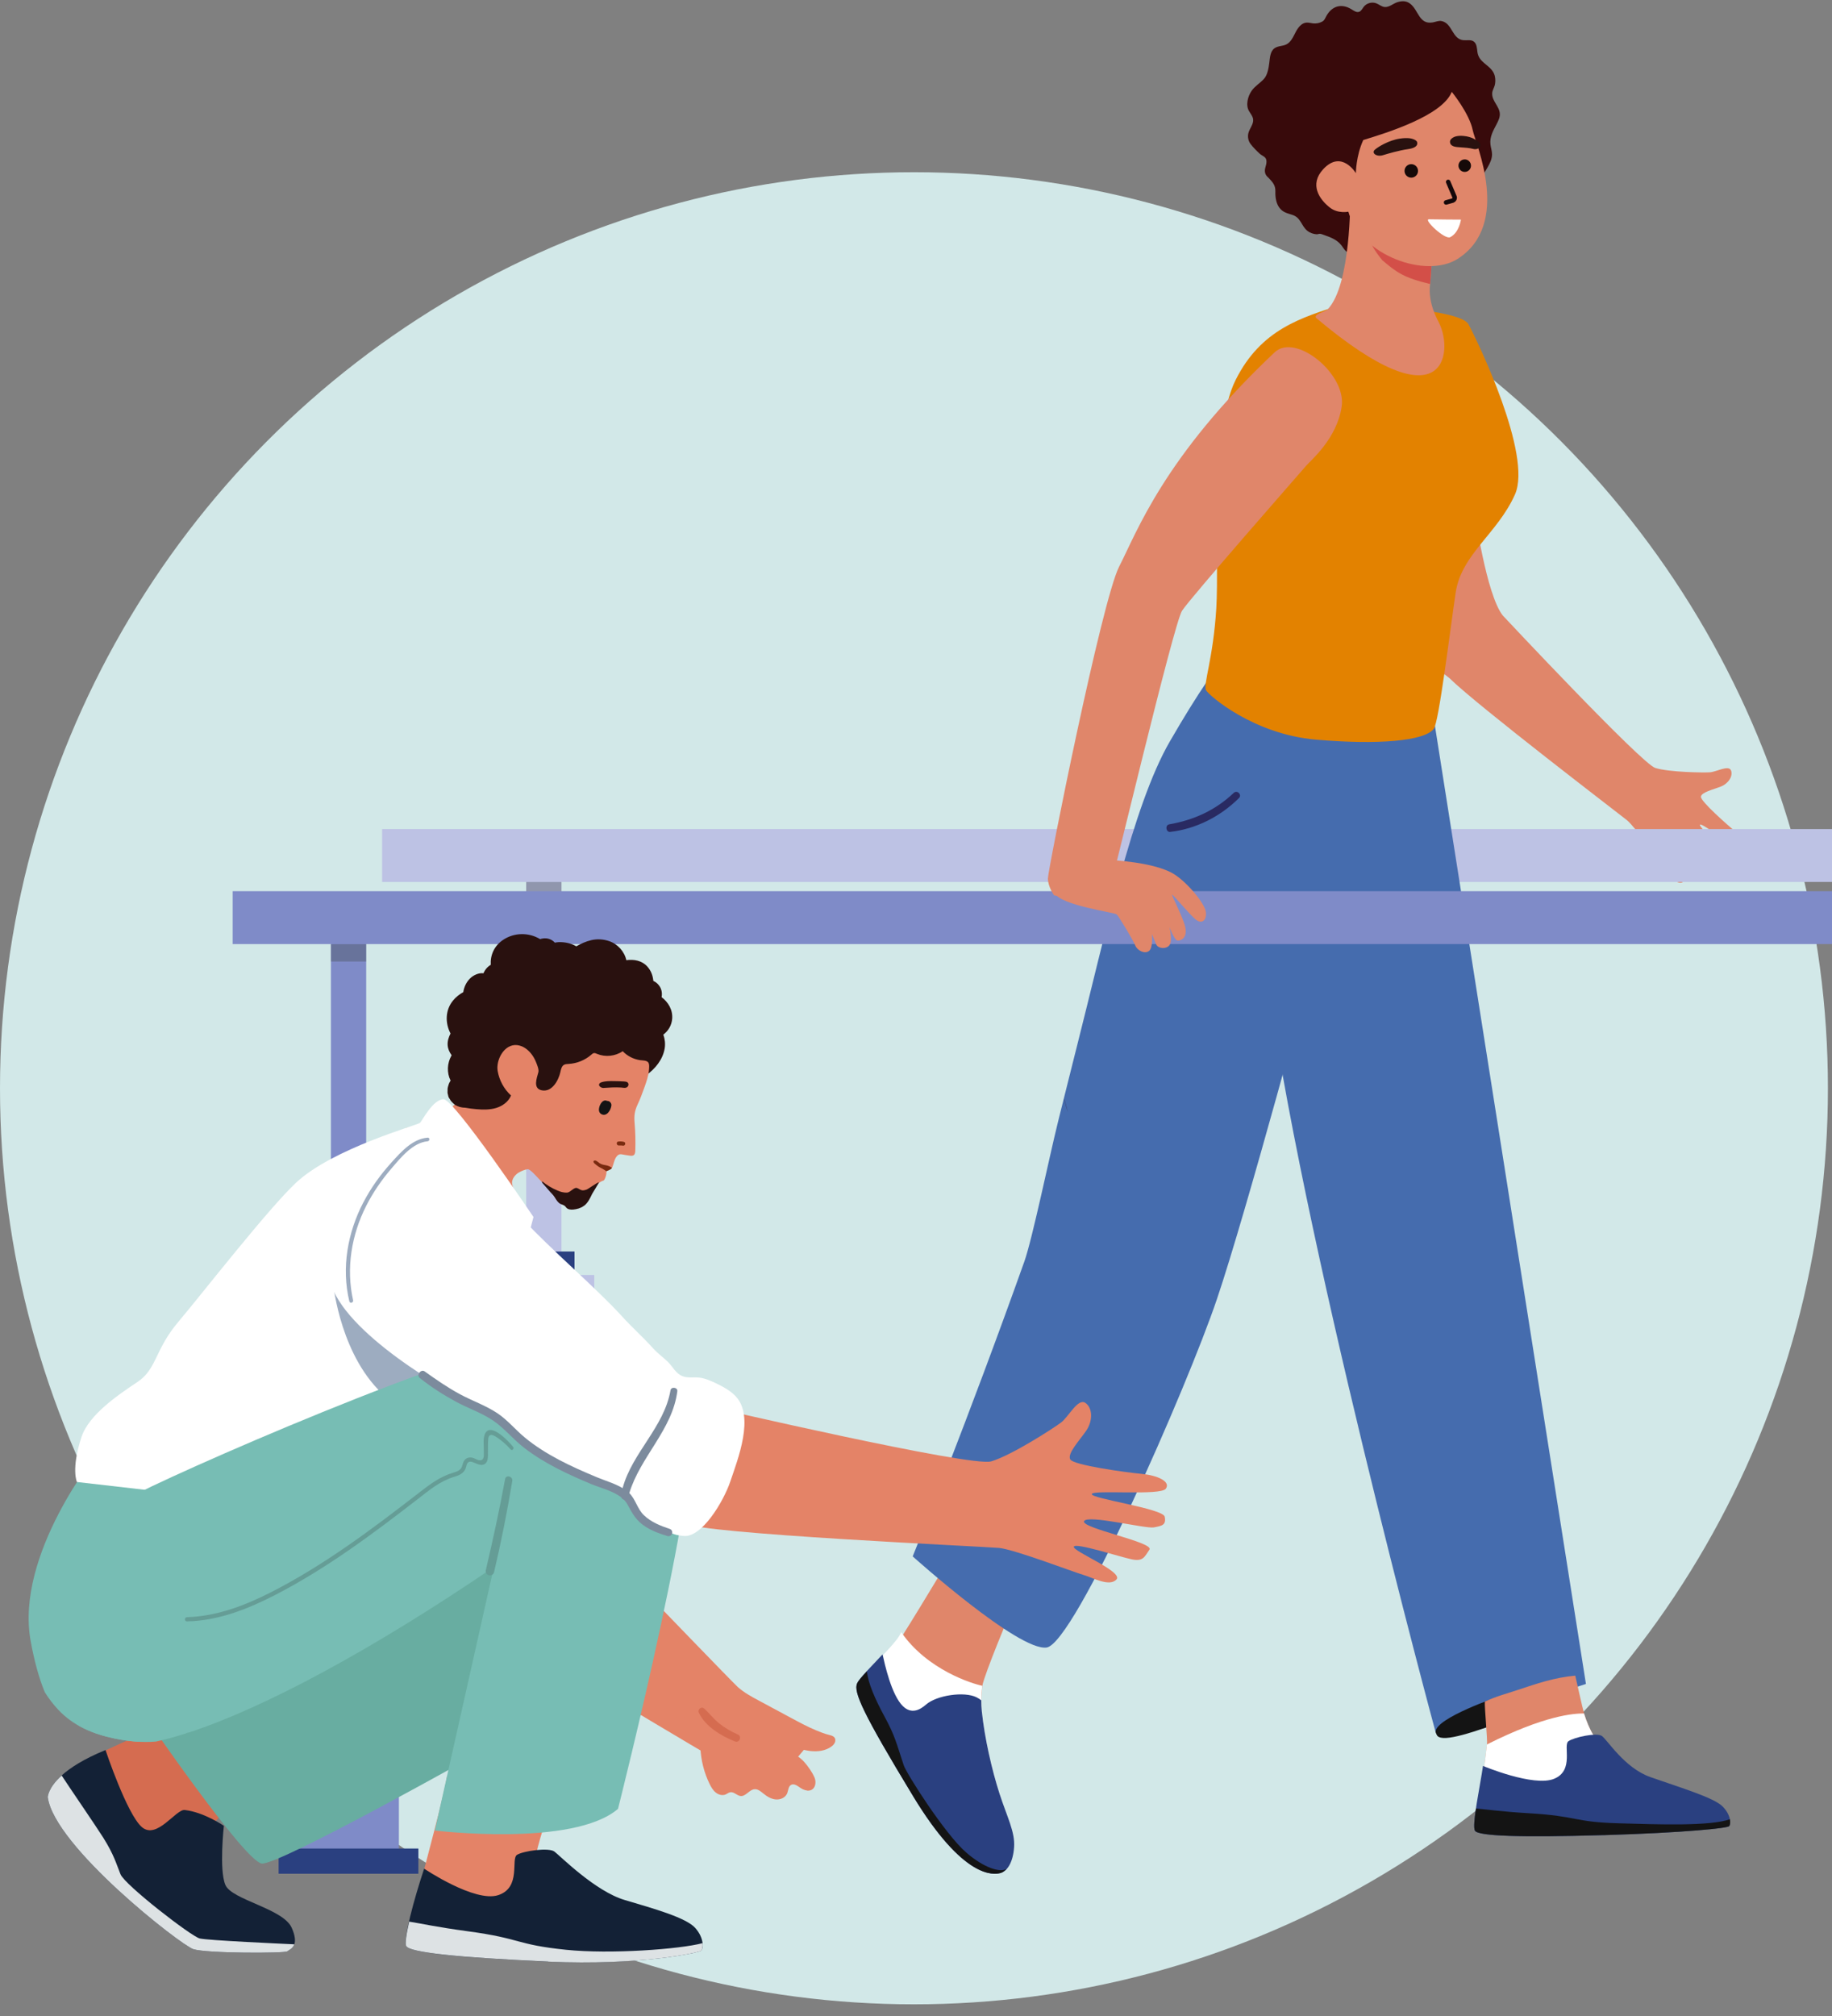 <?xml version="1.0" encoding="UTF-8"?>
<svg xmlns="http://www.w3.org/2000/svg" id="Calque_1" viewBox="0 0 350 385">
  <rect x="0" y="0" width="350" height="385" fill="#808080" stroke="none"/>
  <ellipse cx="174.61" cy="207.83" rx="174.61" ry="174.94" style="fill:#d2e8e8; stroke-width:0px;"></ellipse>
  <path d="m331.67,158.9c-1.56-1.26-6.78-5.87-6.71-6.74.07-.87,2.38-1.38,3.83-1.96,1.44-.58,2.34-2,1.91-3.08-.44-1.08-2.82.3-4.05.37-1.23.08-7.77-.01-10.41-.83s-29.14-29.12-29.14-29.12c-3.16-4-5.37-19.76-5.37-19.76,0,0-11.2,21.36-11.64,23.87-.44,2.5,6.81,7.85,6.81,7.85,5.51,5.39,32.5,25.98,33.91,27.12,1.56,1.26,6.42,8.11,7.22,9.05.8.94,1.93,3.21,3.26,2.88,1.34-.33-2.73-6.25-2.26-6.64s4.35,4.54,5.4,5.59c1.05,1.05,1.52.65,2.6.21,1.08-.44-5.88-7.28-5.05-7.83.83-.54,6.13,5.29,7.14,5.73,1.01.43,1.52.65,1.95-.37s-6.75-7.35-6.28-7.75c.47-.4,7.35,5.22,8.44,4.78,1.08-.44,0-2.1-1.56-3.36Z" style="fill:#e0866a; stroke-width:0px;"></path>
  <rect x="100.53" y="167.47" width="6.74" height="77.94" style="fill:#bdc2e4; stroke-width:0px;"></rect>
  <rect x="98.05" y="239" width="11.71" height="5.77" style="fill:#2a4080; stroke-width:0px;"></rect>
  <rect x="94.28" y="243.49" width="19.25" height="100.08" style="fill:#bdc2e4; stroke-width:0px;"></rect>
  <rect x="90.55" y="341.16" width="26.7" height="4.81" style="fill:#2a4080; stroke-width:0px;"></rect>
  <rect x="100.53" y="168.43" width="6.74" height="3.33" style="fill:#40484c; opacity:.36; stroke-width:0px;"></rect>
  <rect x="73" y="158.33" width="277" height="10.1" style="fill:#bdc2e4; stroke-width:0px;"></rect>
  <path d="m241.82,184.6c6.23,49.39,32.46,146.24,32.46,146.24l28.71-9.25-10.72-67.98-3.73-23.67-.09-.59-16.48-104.51-17.23,2.02s-19.12,8.33-12.9,57.73Z" style="fill:#456cae; stroke-width:0px;"></path>
  <path d="m301.54,316.18s0,.02,0,.04v-.03s0,0,0,0Z" style="fill:#d87b52; stroke-width:0px;"></path>
  <path d="m274.28,330.72v.12c.13.34.24.57.33.67,1.18,1.27,6.84-.65,14.41-3.42l-2.5-4.17s-12.29,4.16-12.24,6.8Z" style="fill:#141414; stroke-width:0px;"></path>
  <path d="m283.67,324.96c2.12-.99,4.02-1.48,6.3-2.23,3.55-1.18,6.92-2.36,10.98-2.73.15.65,1.46,6.53,1.68,7.22.46,1.46,1.05,2.95,1.81,4.17,2.31,3.75,12.24,10.15,14.67,10.73,2.43.58,10.48,3.32,8.66,5.17s-15.23,1.6-27.51,1.54c-12.28-.06-17.55.21-17.81-2.24-.19-1.83.9-6.29,1.64-13.45.11-.99-.5-7.08-.41-8.18Z" style="fill:#e0866a; stroke-width:0px;"></path>
  <path d="m282.44,346.59c.26,2.45,5.53,2.17,17.81,2.24,12.28.06,25.68.32,27.51-1.54s-6.22-4.6-8.66-5.17c-2.43-.58-12.36-6.98-14.67-10.73-.75-1.22-1.35-2.71-1.81-4.17-1.99,0-7.47.35-18.54,5.92-.75,7.15-1.84,11.62-1.64,13.45Z" style="fill:#fff; stroke-width:0px;"></path>
  <path d="m283.32,337.24s9.67,4.07,13.59,2.46c3.92-1.61,1.65-6.41,2.73-7.17,1.08-.76,5.33-1.68,6.36-1.03,1.03.65,4.28,6.11,9.32,7.88,5.98,2.1,12.06,3.91,13.75,5.58s1.62,3.43,1.26,3.8c-.37.37-8.2,1.23-24.01,1.71-15.81.47-23.87.19-24.53-.83-.66-1.02,1.04-8.84,1.53-12.38Z" style="fill:#2a4080; stroke-width:0px;"></path>
  <path d="m306.33,350.45c-15.81.47-23.87.19-24.53-.83-.29-.44-.13-2.16.18-4.24,2.34.18,4.56.57,10.13.9,9.45.56,8.36,1.67,17.12,1.92,7.73.22,17.43.57,21.27-.77.12.65.02,1.14-.16,1.32-.37.37-8.2,1.23-24.01,1.71Z" style="fill:#141414; stroke-width:0px;"></path>
  <path d="m175.78,342.68c9.62,15.85,14.08,13.59,15.4,13.24,1.32-.35.88-.94,1.07-3.83.2-2.89-.81-4.74-2.28-9.31-1.47-4.57-1.89-9.06-2.43-14.23-.08-.74-.07-3.21-.07-3.85,0-1.05.08-1.98.21-2.77.33-2.1,5.46-14.3,5.46-14.3l-12.51-8.73s-9.43,15.74-10.56,16.97c-2.32,2.52-5.07,4.65-5.59,5.74-.76,1.62,1.68,5.22,11.3,21.06Z" style="fill:#e0866a; stroke-width:0px;"></path>
  <path d="m174.45,343.03c9.62,15.85,15.36,15.02,16.68,14.67,1.32-.35,2.02-2.31,2.22-5.2.2-2.89-.93-5.42-2.4-9.98-1.47-4.57-2.84-10.57-3.38-15.74-.08-.74-.11-1.43-.11-2.07,0-1.05.08-1.98.21-2.77-1.92-.39-10.54-3.04-15.5-10.25-.01.03-.03.07-.04.1-.32.78-1.24,1.91-2.37,3.14-2.32,2.52-5.49,5.45-6,6.54-.76,1.62,1.08,5.73,10.7,21.58Z" style="fill:#fff; stroke-width:0px;"></path>
  <path d="m174.45,343.03c9.62,15.85,15.36,15.02,16.68,14.67,1.32-.35,2.41-2.06,2.61-4.95.2-2.89-1.31-5.67-2.79-10.23-1.47-4.57-2.84-10.57-3.38-15.74-.08-.74-.11-1.43-.11-2.07-.2-.18-.51-.38-.91-.58-2.36-1.16-7.61-.38-9.64,1.4-1.2,1.05-2.78,1.86-4.39.32-2.22-2.13-3.51-8.13-3.91-9.91-2.32,2.52-4.34,4.43-4.85,5.52-.76,1.62,1.08,5.73,10.7,21.58Z" style="fill:#2a4080; stroke-width:0px;"></path>
  <path d="m165.63,319.19c.17,2.07,1.5,5.22,3.37,8.65,2.02,3.71,2.25,5.07,3.66,9.29.54,1.61,7.87,13.13,11.93,16.65,3.38,2.93,6.55,3.92,7.74,3.09-.39.43-.81.73-1.19.83-1.32.35-7.06,1.18-16.68-14.67-9.62-15.85-11.46-19.96-10.7-21.58.22-.47.94-1.28,1.87-2.26Z" style="fill:#141414; stroke-width:0px;"></path>
  <path d="m174.37,297.23s20.23,18.17,25.59,17.4c5.36-.78,26.82-49.67,32.53-66.53,5.71-16.86,18.64-65.15,18.64-65.15,0,0,18.86-59.06,5.46-56.74-3.06.53-6.04.7-8.04.4-6.79-1.01-10.18-5.68-10.18-5.68,0,0-3.83,1.54-14.9,20.71-7.12,12.33-12.37,37.08-17.81,58.51-.12.46-.24.92-.35,1.38-1.01,4.01-1.98,7.9-2.9,11.58-.13.51-.25,1.01-.37,1.51-1.52,6.13-4.83,22.05-6.33,26.27-10.62,29.84-21.34,56.34-21.34,56.34Z" style="fill:#456cae; stroke-width:0px;"></path>
  <path d="m203.34,209.88l.71,2.59c-.11-.32-.22-.64-.33-.96-.14-.5-.27-1.01-.41-1.51,0-.04.02-.07.03-.11Z" style="fill:#383a69; stroke-width:0px;"></path>
  <path d="m223.35,157.43c4.72-.81,8.86-2.69,12.35-6.01.65-.62,1.64.35,1,.99-3.54,3.52-8.16,5.89-13.14,6.46-.81.09-1.01-1.29-.2-1.43Z" style="fill:#292a62; stroke-width:0px;"></path>
  <path d="m256.49,58.13c-7.92,2.53-15.58,4.74-20.44,14.46-4.86,9.72-3.09,34.03-3.68,43.61-.59,9.58-2.55,14.58-1.96,15.62.59,1.03,9.06,8.4,20.98,9.43,11.92,1.03,20.76.27,22.53-2.06.98-1.29,3.09-18.64,4.18-26,1.09-7.37,8.01-11.27,11.34-18.78,3.33-7.51-7.13-29.23-8.89-32.48s-24.05-3.78-24.05-3.78Z" style="fill:#e38200; stroke-width:0px;"></path>
  <path d="m285.23,17.16c.12-.31.27-.6.35-.93.17-.68.12-1.64-.2-2.27-.83-1.65-2.83-1.97-3.12-4.01-.1-.74-.11-1.62-.73-2.04-.55-.37-1.28-.17-1.94-.23-2.2-.2-2.09-3.25-4.19-3.66-.56-.11-1.11.16-1.67.26-2.69.47-2.71-2.45-4.41-3.64-.74-.52-1.56-.47-2.38-.21-.78.25-1.54.99-2.4.91-.59-.05-1.06-.5-1.62-.71-.83-.31-1.84-.03-2.38.67-.27.34-.46.8-.86.95-.53.2-1.06-.22-1.54-.51-1.88-1.13-3.67-.58-4.72,1.28-.29.51-.36.89-.92,1.16-.5.25-1.08.35-1.63.29-.43-.05-.85-.18-1.28-.15-.98.08-1.64,1-2.09,1.88-.45.87-.88,1.86-1.76,2.29-.71.35-1.61.26-2.25.73-.84.6-.87,1.8-1,2.83-.12.96-.34,2.27-1,3-.74.82-1.72,1.37-2.36,2.28-.73,1.04-1.2,2.75-.49,3.91.3.5.7.97.77,1.54.11.92-.65,1.71-.9,2.61-.19.71-.04,1.5.39,2.08.47.63,1.18,1.35,1.75,1.87.53.49,1.27.56,1.31,1.43.05.95-.62,1.61-.13,2.58.16.32.4.48.64.73.74.79,1.22,1.36,1.19,2.49-.03,1.07.12,2.24.78,3.12.63.84,1.45,1.03,2.39,1.32,1.76.54,1.72,2.1,2.96,3.09.47.37,1.11.59,1.71.64.28.02.41-.09.65-.09.29,0,.68.2.96.29,1.19.39,2.4.91,3.18,1.93.28.36.49.78.84,1.08.47.41,1.12.55,1.74.67.67.13,1.34.26,2.02.22,1.3-.06,2.57-.78,3.63-1.47,1.3-.85,2.54-1.78,3.77-2.73,2.45-1.9,4.81-3.92,7.35-5.7,1.58-1.1,3.27-2.2,5.06-2.95,1.59-.67,2.65-2.57,3.5-4.03.45-.77.86-1.61.85-2.5,0-.63-.23-1.24-.3-1.87-.17-1.47.52-2.62,1.17-3.87.32-.62.65-1.27.62-1.96-.05-1.44-1.51-2.44-1.46-3.9,0-.26.07-.49.16-.71Z" style="fill:#380a0b; stroke-width:0px;"></path>
  <path d="m251.54,60.81c-.89-.75,1.66-1.28,2.1-1.73,4.5-4.62,4.32-21.33,4.32-21.33l15.7,6.51s-.01.94-.04,2.31c-.05,2.18-.17,5.45-.4,7.67,0,.06,0,.11-.02.16-.38,3.44,1.29,6.38,1.76,7.33,2.72,5.52,1.24,19.78-23.42-.93Z" style="fill:#e0866a; stroke-width:0px;"></path>
  <path d="m261.09,43.05s-.48,2.48,3,6.65c2.73,2.33,4.13,3.35,9.13,4.54.23-2.22.35-5.49.4-7.67l-12.53-3.52Z" style="fill:#d34f48; stroke-width:0px;"></path>
  <path d="m281.37,24.88c.48,2.44,7.49,17.89-2.86,24.54-6.02,3.87-18.57-.62-20.91-8.99,0,0-1.96.43-3.52-.78-2.01-1.56-3.99-4.42-1.28-7.34,3.52-3.8,6.24.76,6.24.76,0,0,0-3.25,1.41-6.33,4.52-1.38,15.09-4.64,16.91-9.2,0,0,3.38,4.14,4.01,7.35Z" style="fill:#e0866a; stroke-width:0px;"></path>
  <path d="m279.11,41.94s-4.96-.02-6.11-.06c-1.15-.03,3.02,3.94,4.05,3.42,1.74-.88,2.06-3.37,2.06-3.37Z" style="fill:#fff; stroke-width:0px;"></path>
  <path d="m276.67,34.74l1.22,2.87c.09.28-.06.58-.34.69l-1.28.36" style="fill:none; stroke:#14080a; stroke-linecap:round; stroke-linejoin:round; stroke-width:.86px;"></path>
  <circle cx="269.62" cy="32.64" r="1.29" style="fill:#150908; stroke-width:0px;"></circle>
  <path d="m278.64,31.7c.04.66.6,1.17,1.26,1.13s1.17-.6,1.13-1.26-.6-1.17-1.26-1.13-1.17.6-1.13,1.26Z" style="fill:#150908; stroke-width:0px;"></path>
  <path d="m277.06,26.82s-.42,1.14,1.4,1.27c1.38.1,2.26.15,3.04.36.44.12.95-.02,1.19-.34h0c.2-.26.19-.58-.04-.81-.45-.48-1.4-1.2-3.08-1.34-2.15-.18-2.51.86-2.51.86Z" style="fill:#29110f; stroke-width:0px;"></path>
  <path d="m270.7,27.06s.61,1.1-1.7,1.42c-1.76.25-3.85.87-4.83,1.17-.56.17-1.21.08-1.54-.22h0c-.27-.24-.28-.55,0-.81.55-.52,2.68-1.84,4.82-2.15,2.75-.41,3.26.59,3.26.59Z" style="fill:#29110f; stroke-width:0px;"></path>
  <rect x="63.22" y="179.33" width="6.74" height="77.94" style="fill:#7f8bc8; stroke-width:0px;"></rect>
  <rect x="60.73" y="250.86" width="11.71" height="5.77" style="fill:#2a4080; stroke-width:0px;"></rect>
  <rect x="56.96" y="255.35" width="19.25" height="100.08" style="fill:#7f8bc8; stroke-width:0px;"></rect>
  <rect x="53.23" y="353.02" width="26.7" height="4.81" style="fill:#2a4080; stroke-width:0px;"></rect>
  <rect x="63.22" y="180.29" width="6.74" height="3.33" style="fill:#40484c; opacity:.36; stroke-width:0px;"></rect>
  <rect x="44.45" y="170.19" width="305.55" height="10.1" style="fill:#7f8bc8; stroke-width:0px;"></rect>
  <path d="m211.39,164.2c5.27.28,9.5,1.03,12.22,2.35,2.73,1.32,6.58,5.92,6.77,7.62.19,1.69-.85,2.35-1.97,1.41-1.13-.94-3.95-4.33-4.42-4.7-.47-.38,1.97,4.08,2.44,6.13.47,2.05-.75,2.62-1.41,2.62s-1.6-2.62-1.6-2.62c0,0,.59,2.36.09,3.34-.49.99-2.28.85-2.62,0s-.83-1.97-.83-1.97c0,0,.28,2.61-.56,3.24-.85.63-2.26-.14-2.61-1.06-.35-.92-3.1-5.5-3.53-5.92-.42-.42-10.73-1.7-11.94-4.14-1.21-2.43,4.25-9.05,4.25-9.05l5.71,2.75Z" style="fill:#e0866a; stroke-width:0px;"></path>
  <path d="m243.52,67.28c-21.26,20.04-26.37,34.47-29.69,40.88s-13.63,57.97-13.63,59.59,1.18,3.24,1.18,3.24c0,0,9.72,1.47,10.31,0,.59-1.47,12.52-51.86,14.14-54.36,1.62-2.5,22.83-26.66,23.72-27.7.88-1.03,5.89-5.16,6.78-11.34.88-6.19-8.82-14.07-12.81-10.31Z" style="fill:#e0866a; stroke-width:0px;"></path>
  <path d="m86.65,209.68c0-.16.65-1.54.88-1.2-.16-.24-.29-.5-.38-.77-.13-.11-.25-.24-.38-.37-1.13-1.21-1.45-3.01-1.01-4.57.13-.46.31-.87.52-1.25-.43-.59-.72-1.24-.76-1.97-.04-.76.2-1.49.55-2.18-1.04-1.99-1.03-4.48.5-6.32.53-.64,1.2-1.17,1.94-1.58.14-.98.59-1.92,1.3-2.62.61-.61,1.66-1.11,2.55-.98.18-.4.4-.77.73-1.1.21-.21.43-.38.67-.52-.11-1.84.64-3.61,2.36-4.76,2.11-1.42,4.92-1.45,7.07-.14.35-.12.73-.18,1.13-.15.67.05,1.26.35,1.68.82.26-.05.51-.09.77-.1,1.16-.03,2.33.22,3.33.8.93-.51,1.79-.93,2.88-1.18,1.13-.26,2.28-.18,3.37.18,1.63.53,2.95,1.98,3.31,3.65,1.46-.2,2.96.06,4,1.2.72.79,1.07,1.75,1.16,2.76.65.29,1.19.84,1.46,1.54.19.49.22,1.03.12,1.56,1.28.97,2.15,2.42,2.02,4.12-.1,1.25-.74,2.33-1.69,3.03.3.84.4,1.76.26,2.63-.35,2.13-1.81,3.91-3.53,5.13-.79.56-1.22,1.5-1.89,2.21-.65.68-1.38,1.27-2.16,1.79-1.73,1.16-3.66,1.98-5.62,2.65-3.99,1.34-8.2,2.04-12.38,2.45-2.05.2-4.12.36-6.18.36l-8.35-3.66c.03-.54-.25-.9-.23-1.42Z" style="fill:#29110f; stroke-width:0px;"></path>
  <path d="m83.23,225.85c-.75-2.14-1.71-4.1-2.62-5.74l-.18-.24s.01-.01.03-.03c-1.54-2.69-2.91-4.42-2.91-4.42,0,0,3.58-.47,5.02-1.16.87-.41,2.08-1.36,2.91-2.05.61-.58,1.34-1.24,1.34-1.24,1.19.5,2.89.74,4.17.85,1.27.11,2.58.14,3.8-.23,1.23-.37,2.36-1.2,2.84-2.38-1.34-1.22-2.24-2.89-2.55-4.67-.37-2.12,1.27-5.24,3.74-4.95,1.05.12,1.98.79,2.63,1.6.39.48.71,1.03.94,1.61.19.47.6,1.43.47,1.94-.3,1.16-1.12,3.16.69,3.49,1.94.35,3.15-1.93,3.5-3.46.12-.53.23-1.15.7-1.42.27-.15.59-.15.89-.17,1.6-.09,3.16-.73,4.36-1.79.13-.11.26-.23.42-.27.22-.05.44.05.64.14,1.58.66,3.5.46,4.91-.51.87.92,2.06,1.53,3.32,1.71.45.06,1.21.03,1.53.4.29.34.2,1.03.17,1.43-.09,1.16-.5,2.32-.89,3.41-.39,1.1-.8,2.2-1.3,3.26-.57,1.22-.68,2.16-.56,3.51.15,1.75.19,3.52.13,5.27-.01.32-.05.69-.31.87-.22.15-.51.12-.77.08-.3-.04-.59-.08-.89-.13-.52-.07-.97-.3-1.41.1-.65.59-.71,1.62-1.07,2.37-.17.35-.88.29-1.07.66.1.49-.31,1.7-.56,1.77-1.39.39-1.91,2.05-2.51,2.77-1.88,2.29-4.32.92-5.37.42-3.17-1.52-4.69-4.05-6.06-5.1-.25-.19-.45-.29-.59-.26-.48.09-.95.26-1.42.51-.13.07-.26.14-.39.22-.28.2-.99.79-1.11,1.62-.15,1.04.95,2.52.95,2.52,0,5.71-5.39,13.25-8.72,12.49-4.12-.93-4.78-8.91-6.84-14.78Z" style="fill:#e48367; stroke-width:0px;"></path>
  <path d="m119.58,206.57c-.1-.02-.21-.03-.32-.04-.67-.05-1.33-.06-2-.07-.78-.01-1.57-.02-2.31.21-.14.04-.28.1-.38.21-.42.44.3.92.7.89,1.11-.08,2.26-.15,3.39-.08.43.03.89.19,1.23-.15.25-.25.25-.69-.07-.88-.07-.04-.15-.07-.22-.08Z" style="fill:#29110f; stroke-width:0px;"></path>
  <path d="m116,210.25c-.27-.16-.57-.11-.82.06-.33.23-.57.7-.68,1.08-.14.51-.13,1.11.41,1.39,1.03.53,1.82-.84,1.9-1.68.04-.43-.36-.9-.81-.85Z" style="fill:#141414; stroke-width:0px;"></path>
  <path d="m119.21,218.07c-.36-.1-.71-.11-1.08-.07-.49.06-.35.81.14.76.26-.03.52,0,.78.03.41.06.57-.61.16-.72Z" style="fill:#792a0f; stroke-width:0px;"></path>
  <path d="m116.91,223.02c-.17.35-.72.5-1.07.66-1.2-.87-1.09-.48-2.22-1.45-.57-.49-.02-.87.56-.37,1.09.94,1.56.34,2.73,1.16Z" style="fill:#792a0f; stroke-width:0px;"></path>
  <path d="m85.89,209.84c-.16-.22-.26-.46-.29-.73-.09-.25-.12-.5-.09-.76,0-.14,0-.27,0-.41.03-.31.14-.63.23-.91.02-.06.04-.12.07-.18.11-.22.27-.5.42-.71.02-.03.04-.05.06-.08.44-.54.91-.86,1.54-1.14.36-.16.74-.21,1.12-.18.38-.02.75.05,1.11.21.22.13.44.26.66.39.33.24.58.55.75.91.16.21.25.45.28.72.12.37.15.74.08,1.13-.07.24-.14.49-.2.73-.08.19-.19.37-.3.53-.03.12-.07.21-.1.29,0,0,0,0,0,0-.02.03-.03.06-.04.09-.1.25-.23.48-.39.7-.23.31-.52.55-.86.7-.31.21-.65.33-1.03.35-.48.05-.95-.02-1.4-.21-.02,0-.05-.02-.07-.03-.19-.08-.5-.28-.67-.4-.03-.02-.05-.03-.08-.05-.1-.08-.51-.5-.58-.6-.08-.12-.15-.24-.21-.37Z" style="fill:#29110f; stroke-width:0px;"></path>
  <path d="m111.64,230.21s-.08.07-.13.1c-.57.42-1.28.61-1.98.68-.46.04-.98,0-1.3-.32-.1-.1-.18-.23-.28-.33-.23-.22-.57-.28-.86-.42-.51-.26-.82-.79-1.12-1.28-.31-.51-.74-.84-1.1-1.29-.37-.45-.76-.87-1.14-1.31-.11-.12-.22-.28-.16-.44.89.72,1.88,1.32,2.94,1.76.27.11.54.22.82.29.33.08.68.12,1.02.1.64-.03,1.32-1.1,1.92-.86.32.12.59.36.92.42.27.05.55-.03.82-.11.4-.13,2.02-1.36,2.42-1.42-.01.13-1.25,2.11-1.3,2.22-.38.81-.79,1.66-1.48,2.23Z" style="fill:#29110f; stroke-width:0px;"></path>
  <path d="m135.27,335.14s-22.08-12.99-22.03-13.39c.04-.41,13.34-9.71,13.34-9.71l28.27,20.62-5.16,6.13-14.42-3.65Z" style="fill:#e48367; stroke-width:0px;"></path>
  <path d="m133.92,328.12c1.95,1.53,4.06,2.85,6.29,3.95,1.52.75,3.31,1.12,5.01,1.11.91,0,1.73-.31,2.64-.29.97.02,1.93.23,2.86.49,1.36.37,2.69.85,4.09,1.01,1.4.16,2.9-.02,4.03-.85.36-.26.69-.62.74-1.06.11-.82-.61-1.02-1.21-1.17-.82-.2-1.62-.52-2.4-.84-1.63-.67-3.18-1.51-4.73-2.34-2.07-1.11-4.15-2.23-6.22-3.34-1.42-.76-2.86-1.54-4.06-2.61-.91-.81-16.9-17.39-16.9-17.39-2.65,6.46-1.02,15.82-2.33,22.68,4.12.42,8.05.43,12.19.65Z" style="fill:#e48367; stroke-width:0px;"></path>
  <path d="m154.14,341.93c-.49-.06-.95-.3-1.35-.58-.49-.34-1.09-.77-1.63-.5-.57.28-.54,1.08-.79,1.67-.34.8-1.31,1.21-2.18,1.12-.87-.08-1.65-.56-2.33-1.11-.51-.41-1.05-.89-1.7-.84-1,.07-1.65,1.38-2.65,1.3-.71-.06-1.27-.83-1.98-.72-.33.05-.59.29-.9.42-.62.27-1.37.06-1.89-.37-.53-.42-.87-1.03-1.17-1.63-1.05-2.15-1.65-4.52-1.76-6.91-.01-.24-.01-.5.12-.7.46-.71,1.85.01,2.31-.69.17-.25.12-.59.19-.88.18-.78,1.19-1.14,1.95-.89.77.25,1.31.92,1.73,1.61.42.69.77,1.43,1.34,2,.11.11.25.22.41.24.43.04.57-.56.85-.9.36-.45,1.08-.43,1.58-.14.5.29.84.78,1.2,1.22.58.7,1.25,1.31,1.99,1.82.44.3,1.17.51,1.41.03.12-.23.04-.52.08-.78.1-.7.98-.99,1.68-.92,1.17.12,2.22.81,3,1.69.72.81,1.51,1.93,1.95,2.94.5,1.17.04,2.7-1.46,2.52Z" style="fill:#e48367; stroke-width:0px;"></path>
  <path d="m134.48,326.25c1,.88,1.79,1.95,2.83,2.8,1.11.9,2.33,1.62,3.64,2.18.85.36.34,1.69-.53,1.34-2.59-1.02-5.72-2.88-6.92-5.52-.26-.56.47-1.24.98-.79Z" style="fill:#d56c50; stroke-width:0px;"></path>
  <path d="m50.82,341.98s-8.99,3.27-10.22,6.95c-1.23,3.68-13.49,4.5-13.49,4.5l-9.59-17.85s16.13-8.32,24.72-8.72c8.59-.41,8.59,15.13,8.59,15.13Z" style="fill:#d56c50; stroke-width:0px;"></path>
  <path d="m92.52,334.21s-39.25,22.08-42.52,21.67c-3.27-.41-22.08-27.8-22.08-27.8l69.09-35.98,1.86,32.3-6.35,9.8Z" style="fill:#68ada1; stroke-width:0px;"></path>
  <path d="m26.42,332.63c-1.51-.09-3.01-.31-4.43-.6-4.18-.85-7.99-2.42-10.93-5.59-.94-1.01-1.77-2.11-2.5-3.27-1.08-2.6-1.98-5.81-2.71-9.81-2.99-16.57,12.86-35.99,12.86-35.99l7.79-4.28,20.85,11.45s-11.61,42.01-20.92,48.09Z" style="fill:#77bdb4; stroke-width:0px;"></path>
  <path d="m101.92,232.41s-15.13-22.48-17.17-22.48-4.09,4.09-4.5,4.5c-.41.41-16.76,4.91-23.71,11.45-5.49,5.17-17.99,21.26-22.48,26.57-4.5,5.31-4.09,8.99-7.77,11.45-3.68,2.45-9.31,6.25-10.72,10.52-2.03,6.17-.87,8.6-.87,8.6l32.84,3.77,45.79-21.67,8.59-32.71Z" style="fill:#fff; stroke-width:0px;"></path>
  <path d="m63.71,245.53s1.42,13.87,10.01,21.23c8.59,7.36,17.17-4.91,17.17-4.91l-27.18-16.32Z" style="fill:#9dacc0; stroke-width:0px;"></path>
  <path d="m78.58,368.37c-.07,2.73,5.94,2.86,19.53,3.94,13.59,1.08,30.91.3,33.09-1.6,2.17-1.9-6.68-3.27-9.33-4.1-2.65-.84-17.29-6.8-19.54-11.14-.73-1.42,7.74-24.52,7.36-26.16-2.21-.16-11.56,4.62-24.27,9.87-1.42,7.86-6.73,25.1-6.83,29.19Z" style="fill:#e48367; stroke-width:0px;"></path>
  <path d="m81.03,356.86s9.68,6.52,14.15,5.06c4.47-1.46,2.35-6.96,3.61-7.71,1.26-.75,6.04-1.42,7.12-.62s7.76,7.58,13.45,9.26c5.69,1.69,11.76,3.38,13.5,5.37,1.73,1.99,1.51,3.93,1.08,4.31s-11.68,2.86-29.22,2.08c-17.54-.78-26.44-1.76-27.09-2.94-.65-1.18,1.45-8.94,3.4-14.8Z" style="fill:#132136; stroke-width:0px;"></path>
  <path d="m104.71,374.6c-17.54-.78-26.44-1.76-27.09-2.94-.28-.51.03-2.4.55-4.68,2.57.4,5,1,11.14,1.83,10.42,1.4,9.11,2.54,18.79,3.54,8.54.88,21.75-.1,26.12-1.26.08.73-.08,1.27-.28,1.45-.43.38-11.68,2.86-29.22,2.08Z" style="fill:#dde2e4; stroke-width:0px;"></path>
  <path d="m36.11,330.85c-.16,0-.33.05-.51.14-.05.03-.1.05-.15.07-2.01.64-3.89,1.15-5.65,1.53-2.62.23-5.33-.06-7.81-.57-2.46-.5-4.78-1.25-6.88-2.43-5.19-10.03,3.77-40.09,9.34-43.43,6.13-3.68,66.64-30.25,79.31-30.25s24.12,7.77,27.8,14.72c3.68,6.95-13.49,74.81-13.49,74.81-8.59,7.36-35,4.14-35,4.14l11.29-50.33c-23.03,15.69-43.7,26.83-58.25,31.6Z" style="fill:#77bdb4; stroke-width:0px;"></path>
  <path d="m93.41,300.83c-.43-.1-.7-.53-.6-.96,1.36-5.77,2.61-11.57,3.69-17.41.17-.91,1.52-.52,1.37.38-.97,5.83-2.12,11.65-3.48,17.4-.1.43-.53.69-.96.59,0,0-.01,0-.02,0Z" style="fill:#659d96; stroke-width:0px;"></path>
  <path d="m35.71,308.84c5.72-.17,11.09-2.23,16.13-4.8,5.02-2.56,9.81-5.55,14.44-8.75,4.73-3.26,9.29-6.75,13.83-10.26,2.02-1.57,3.95-3.03,6.43-3.77.59-.18,1.25-.36,1.59-.93.23-.38.25-.86.47-1.26.34-.61.93-.82,1.59-.7.47.09.88.42,1.34.49,1.12.17.88-1.06.9-1.82.03-1.01-.22-2.48.31-3.38,1.17-1.97,4.55,1.73,5.29,2.65.27.34-.19.82-.48.48-.86-.96-1.81-1.81-2.92-2.48-.71-.43-1.28-.41-1.35.47-.07.81-.04,1.64-.06,2.46-.02.72.13,1.78-.53,2.29-.55.42-1.2.17-1.77-.05-.43-.17-1.06-.56-1.5-.19-.29.24-.34.9-.5,1.24-.42.91-1.27,1.24-2.17,1.51-2.71.82-4.76,2.56-6.96,4.26-8.64,6.69-17.47,13.27-27.21,18.29-5.25,2.7-10.89,4.94-16.87,5.05-.51,0-.51-.77,0-.79Z" style="fill:#659d96; stroke-width:0px;"></path>
  <path d="m135.76,268.68s49.72,11.54,53.61,10.4c3.88-1.14,11.92-6.34,13.36-7.43,1.43-1.09,3.21-4.7,4.62-3.74,1.41.96,1.46,3.41.18,5.3-1.29,1.88-3.68,4.38-3.06,5.5.62,1.11,10.72,2.49,13.64,2.76,2.92.27,5.59,1.41,4.63,2.82s-13.91.16-14.15,1.03c-.25.87,13.64,2.76,13.93,4.34.3,1.58-.49,1.73-2.08,2.03-1.58.3-12.77-2.51-13.34-1.18-.57,1.34,13.46,4.02,12.5,5.43-.96,1.41-1.21,2.28-3.34,1.86-2.13-.42-10.87-3.28-11.11-2.42-.25.87,9.51,4.77,8.15,6.25-1.36,1.49-4.58-.37-6.31-.86s-13.22-4.89-16.14-5.16c-2.92-.27-57.48-2.7-59.91-4.7s4.83-22.22,4.83-22.22Z" style="fill:#e48367; stroke-width:0px;"></path>
  <path d="m87.61,218.92c5.82,4.65,7.61,8.82,12.67,14.31,4.71,5.11,13.71,12.85,18.4,17.99,2.31,2.54,3.81,3.76,6.12,6.3.89.98,1.9,1.68,2.82,2.58.96.95,1.47,2.23,2.83,2.73,1,.37,2.07.13,3.11.25,1.14.13,2.21.6,3.23,1.09,1.35.65,2.7,1.37,3.73,2.45,3.7,3.85.44,12.04-1.01,16.34-1.26,3.72-5.43,10.79-8.97,10.36-1.21-.15-1.42-.16-2.54-.65-1.26-.55-2.48-1.18-3.66-1.87-.67-.39-1.33-.81-1.92-1.31-1.75-1.47-2.12-3.75-4.12-4.82-1.75-.94-3.59-1.68-5.43-2.41-3.73-1.49-7.58-3.45-10.95-5.69-3.68-2.45-5.72-5.72-11.04-8.18-5.31-2.45-25.35-13.9-27.8-23.71-2.45-9.81,7.77-31.48,24.53-25.76Z" style="fill:#fff; stroke-width:0px;"></path>
  <path d="m81.14,261.91c2.19,1.56,4.38,3.08,6.76,4.36,2.34,1.26,4.92,2.14,7.13,3.62,1.93,1.29,3.42,3.13,5.2,4.61,2.02,1.68,4.27,3.07,6.59,4.3,2.35,1.24,4.78,2.3,7.23,3.32,1.56.65,3.39,1.17,4.9,2.07,1.82-6.76,7.94-11.64,9.15-18.69.13-.73,1.39-.57,1.3.18-.93,7.37-7.07,12.51-9.17,19.46,1.22,1.22,1.52,3.01,2.8,4.24,1.35,1.29,3.14,2.01,4.92,2.6.35.11.55.48.46.83,0,0,0,0,0,.01-.09.4-.5.63-.89.52-1.44-.42-2.86-.95-4.13-1.74-1.79-1.12-2.55-2.49-3.51-4.28-.18-.34-.42-.65-.7-.92-.21-.06-.4-.22-.49-.44-1.59-1.25-3.99-1.82-5.71-2.53-2.26-.95-4.51-1.93-6.69-3.07-2.13-1.11-4.18-2.35-6.08-3.81-2.12-1.61-3.81-3.77-6-5.26-2.2-1.49-4.8-2.35-7.13-3.62-2.41-1.31-4.75-2.8-6.89-4.52-.69-.56.23-1.76.96-1.24Z" style="fill:#7c8b9d; stroke-width:0px;"></path>
  <path d="m69.44,229.59c1.43-2.75,3.26-5.28,5.34-7.58,1.84-2.03,4.01-4.51,6.92-4.75.44-.04.44.65,0,.69-2.88.27-5.19,3.19-6.95,5.24-1.86,2.17-3.49,4.54-4.79,7.1-2.81,5.54-3.87,11.93-2.5,18.03.1.47-.61.66-.72.2-1.54-6.4-.33-13.14,2.69-18.93Z" style="fill:#9dacc0; stroke-width:0px;"></path>
  <path d="m9.12,343.2c1.23,9.4,25.35,28.21,27.8,29.03,2.45.82,17.58.82,17.99.41.23-.23,1.01-.47,1.32-1.33.22-.63.19-1.61-.5-3.16-1.64-3.68-11.45-5.31-12.67-8.18-1.23-2.86-.29-11.29-.29-11.29,0,0-3.8-2.61-7.48-3.02-1.68-.19-5.31,5.72-8.18,3.27-2.86-2.45-6.95-14.72-6.95-14.72-4.17,1.7-6.76,3.4-8.38,4.85-2.66,2.4-2.66,4.15-2.66,4.15Z" style="fill:#132136; stroke-width:0px;"></path>
  <path d="m9.12,343.2c1.23,9.4,25.35,28.21,27.8,29.03,2.45.82,17.58.82,17.99.41.23-.23,1.01-.47,1.32-1.33-1.93-.09-16.55-.74-18.08-1.12-1.64-.41-14.31-10.22-15.13-12.26s-1.23-3.68-3.27-6.95c-1.33-2.12-6.88-10.21-7.97-11.91-2.66,2.4-2.66,4.15-2.66,4.15Z" style="fill:#dde2e4; stroke-width:0px;"></path>
</svg>
